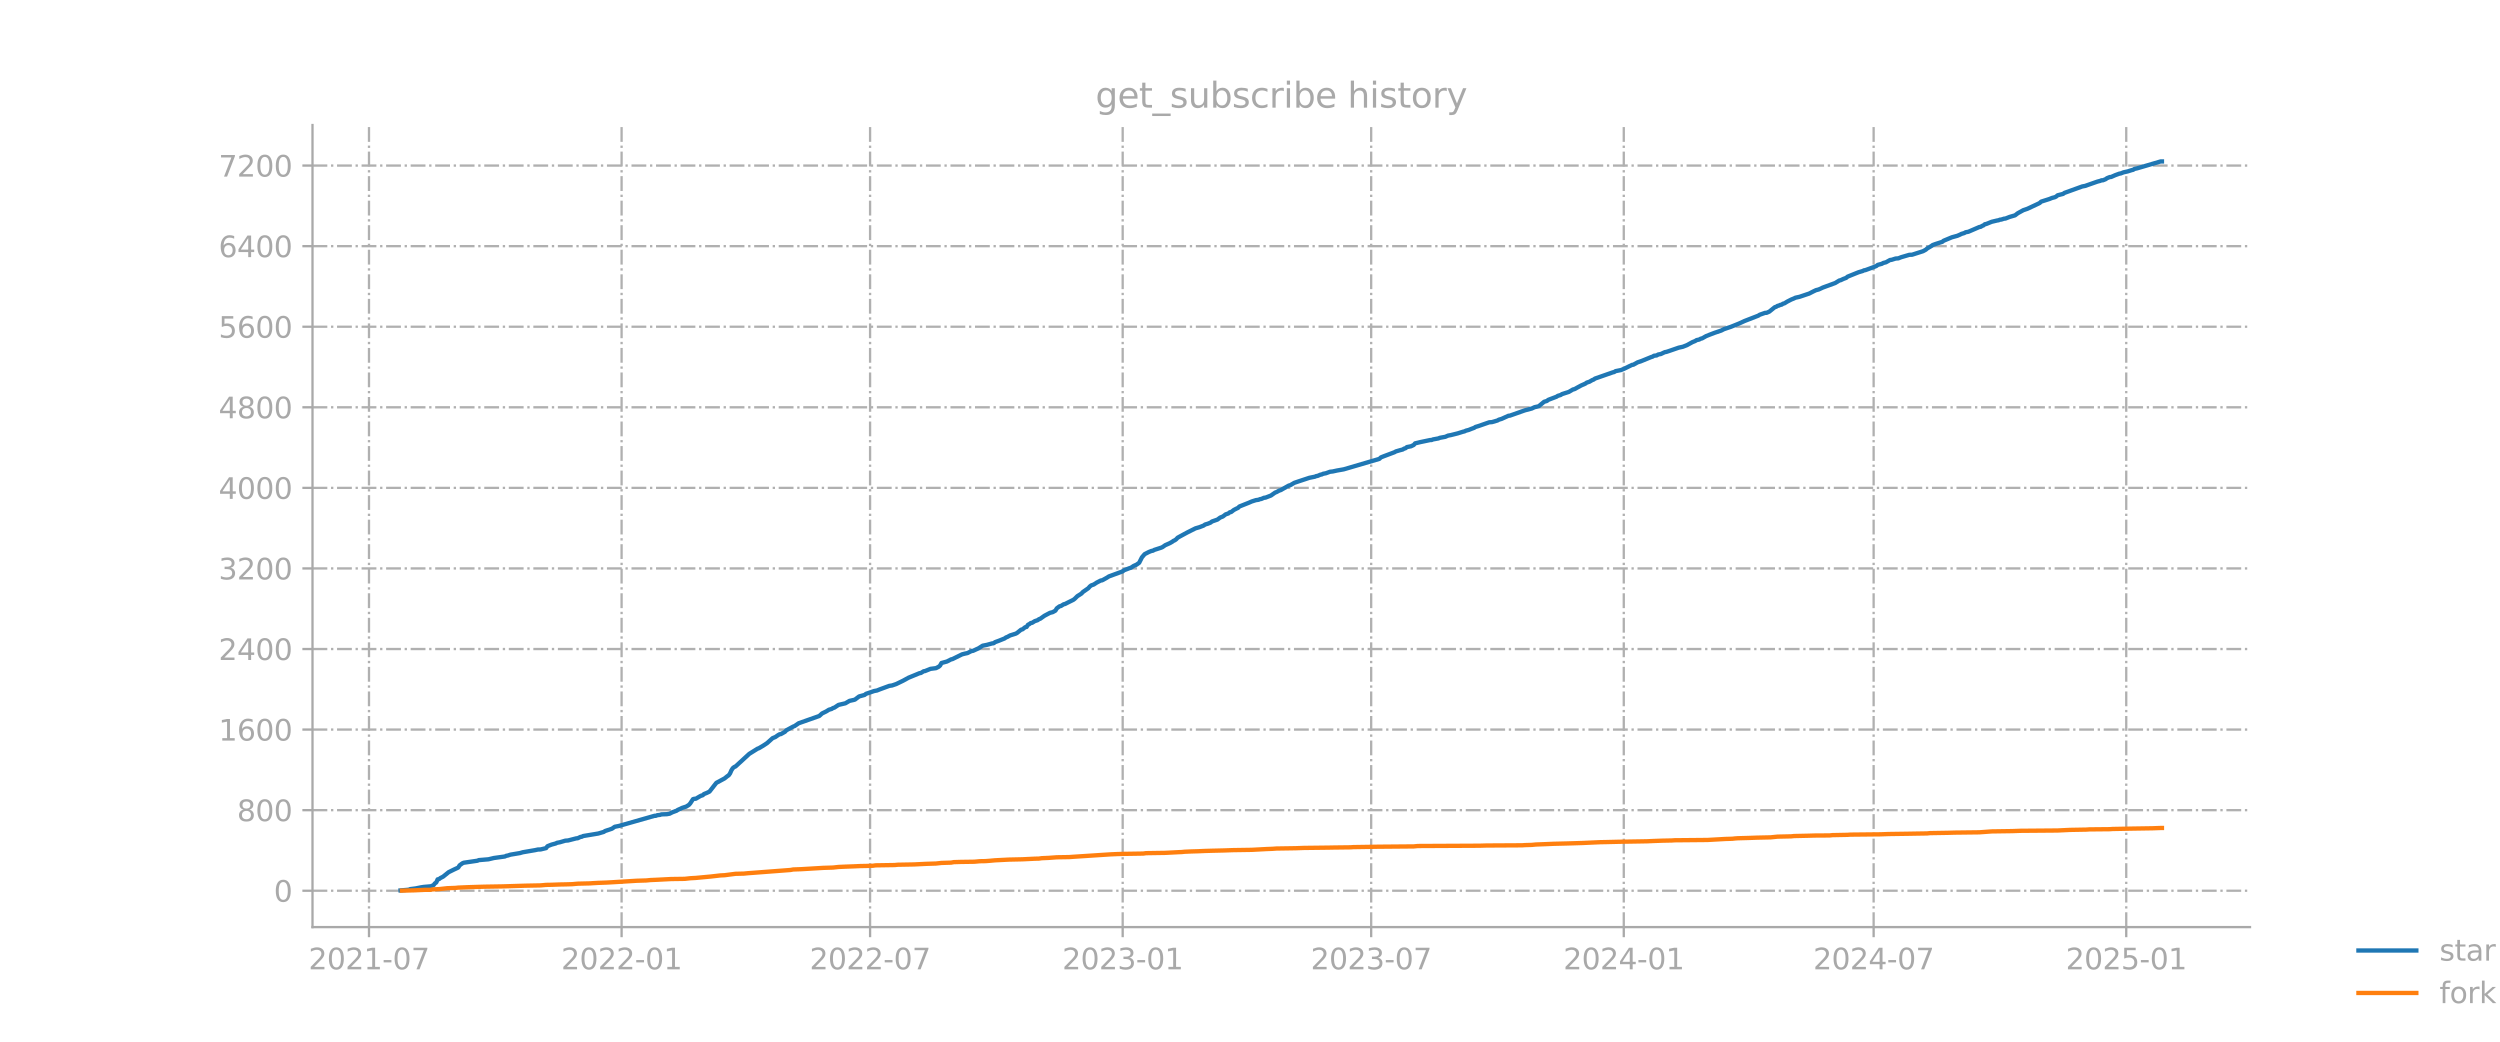 <?xml version="1.0" encoding="utf-8" standalone="no"?>
<!DOCTYPE svg PUBLIC "-//W3C//DTD SVG 1.1//EN"
  "http://www.w3.org/Graphics/SVG/1.1/DTD/svg11.dtd">
<svg xmlns:xlink="http://www.w3.org/1999/xlink" width="864pt" height="360pt" viewBox="0 0 864 360" xmlns="http://www.w3.org/2000/svg" version="1.1">
 <defs>
  <style type="text/css">*{stroke-linejoin: round; stroke-linecap: butt}</style>
 </defs>
 <g id="figure_1">
  <g id="patch_1">
   <path d="M 0 360 
L 864 360 
L 864 0 
L 0 0 
L 0 360 
z
" style="fill: none; opacity: 0"/>
  </g>
  <g id="axes_1">
   <g id="patch_2">
    <path d="M 108 320.4 
L 777.6 320.4 
L 777.6 43.2 
L 108 43.2 
L 108 320.4 
z
" style="fill: none; opacity: 0"/>
   </g>
   <g id="matplotlib.axis_1">
    <g id="xtick_1">
     <g id="line2d_1">
      <path d="M 127.524 320.4 
L 127.524 43.2 
" clip-path="url(#p2620cd88eb)" style="fill: none; stroke-dasharray: 5.12,1.28,0.8,1.28; stroke-dashoffset: 0; stroke: #b0b0b0; stroke-width: 0.8"/>
     </g>
     <g id="line2d_2">
      <defs>
       <path id="m8f5bc77dd1" d="M 0 0 
L 0 3.5 
" style="stroke: #a9a9a9; stroke-width: 0.8"/>
      </defs>
      <g>
       <use xlink:href="#m8f5bc77dd1" x="127.524" y="320.4" style="fill: #a9a9a9; stroke: #a9a9a9; stroke-width: 0.8"/>
      </g>
     </g>
     <g id="text_1">
      <!-- 2021-07 -->
      <g style="fill: #a9a9a9" transform="translate(106.632 334.998) scale(0.1 -0.1)">
       <defs>
        <path id="DejaVuSans-32" d="M 1228 531 
L 3431 531 
L 3431 0 
L 469 0 
L 469 531 
Q 828 903 1448 1529 
Q 2069 2156 2228 2338 
Q 2531 2678 2651 2914 
Q 2772 3150 2772 3378 
Q 2772 3750 2511 3984 
Q 2250 4219 1831 4219 
Q 1534 4219 1204 4116 
Q 875 4013 500 3803 
L 500 4441 
Q 881 4594 1212 4672 
Q 1544 4750 1819 4750 
Q 2544 4750 2975 4387 
Q 3406 4025 3406 3419 
Q 3406 3131 3298 2873 
Q 3191 2616 2906 2266 
Q 2828 2175 2409 1742 
Q 1991 1309 1228 531 
z
" transform="scale(0.016)"/>
        <path id="DejaVuSans-30" d="M 2034 4250 
Q 1547 4250 1301 3770 
Q 1056 3291 1056 2328 
Q 1056 1369 1301 889 
Q 1547 409 2034 409 
Q 2525 409 2770 889 
Q 3016 1369 3016 2328 
Q 3016 3291 2770 3770 
Q 2525 4250 2034 4250 
z
M 2034 4750 
Q 2819 4750 3233 4129 
Q 3647 3509 3647 2328 
Q 3647 1150 3233 529 
Q 2819 -91 2034 -91 
Q 1250 -91 836 529 
Q 422 1150 422 2328 
Q 422 3509 836 4129 
Q 1250 4750 2034 4750 
z
" transform="scale(0.016)"/>
        <path id="DejaVuSans-31" d="M 794 531 
L 1825 531 
L 1825 4091 
L 703 3866 
L 703 4441 
L 1819 4666 
L 2450 4666 
L 2450 531 
L 3481 531 
L 3481 0 
L 794 0 
L 794 531 
z
" transform="scale(0.016)"/>
        <path id="DejaVuSans-2d" d="M 313 2009 
L 1997 2009 
L 1997 1497 
L 313 1497 
L 313 2009 
z
" transform="scale(0.016)"/>
        <path id="DejaVuSans-37" d="M 525 4666 
L 3525 4666 
L 3525 4397 
L 1831 0 
L 1172 0 
L 2766 4134 
L 525 4134 
L 525 4666 
z
" transform="scale(0.016)"/>
       </defs>
       <use xlink:href="#DejaVuSans-32"/>
       <use xlink:href="#DejaVuSans-30" transform="translate(63.623 0)"/>
       <use xlink:href="#DejaVuSans-32" transform="translate(127.246 0)"/>
       <use xlink:href="#DejaVuSans-31" transform="translate(190.869 0)"/>
       <use xlink:href="#DejaVuSans-2d" transform="translate(254.492 0)"/>
       <use xlink:href="#DejaVuSans-30" transform="translate(290.576 0)"/>
       <use xlink:href="#DejaVuSans-37" transform="translate(354.199 0)"/>
      </g>
     </g>
    </g>
    <g id="xtick_2">
     <g id="line2d_3">
      <path d="M 214.824 320.4 
L 214.824 43.2 
" clip-path="url(#p2620cd88eb)" style="fill: none; stroke-dasharray: 5.12,1.28,0.8,1.28; stroke-dashoffset: 0; stroke: #b0b0b0; stroke-width: 0.8"/>
     </g>
     <g id="line2d_4">
      <g>
       <use xlink:href="#m8f5bc77dd1" x="214.824" y="320.4" style="fill: #a9a9a9; stroke: #a9a9a9; stroke-width: 0.8"/>
      </g>
     </g>
     <g id="text_2">
      <!-- 2022-01 -->
      <g style="fill: #a9a9a9" transform="translate(193.932 334.998) scale(0.1 -0.1)">
       <use xlink:href="#DejaVuSans-32"/>
       <use xlink:href="#DejaVuSans-30" transform="translate(63.623 0)"/>
       <use xlink:href="#DejaVuSans-32" transform="translate(127.246 0)"/>
       <use xlink:href="#DejaVuSans-32" transform="translate(190.869 0)"/>
       <use xlink:href="#DejaVuSans-2d" transform="translate(254.492 0)"/>
       <use xlink:href="#DejaVuSans-30" transform="translate(290.576 0)"/>
       <use xlink:href="#DejaVuSans-31" transform="translate(354.199 0)"/>
      </g>
     </g>
    </g>
    <g id="xtick_3">
     <g id="line2d_5">
      <path d="M 300.7 320.4 
L 300.7 43.2 
" clip-path="url(#p2620cd88eb)" style="fill: none; stroke-dasharray: 5.12,1.28,0.8,1.28; stroke-dashoffset: 0; stroke: #b0b0b0; stroke-width: 0.8"/>
     </g>
     <g id="line2d_6">
      <g>
       <use xlink:href="#m8f5bc77dd1" x="300.7" y="320.4" style="fill: #a9a9a9; stroke: #a9a9a9; stroke-width: 0.8"/>
      </g>
     </g>
     <g id="text_3">
      <!-- 2022-07 -->
      <g style="fill: #a9a9a9" transform="translate(279.809 334.998) scale(0.1 -0.1)">
       <use xlink:href="#DejaVuSans-32"/>
       <use xlink:href="#DejaVuSans-30" transform="translate(63.623 0)"/>
       <use xlink:href="#DejaVuSans-32" transform="translate(127.246 0)"/>
       <use xlink:href="#DejaVuSans-32" transform="translate(190.869 0)"/>
       <use xlink:href="#DejaVuSans-2d" transform="translate(254.492 0)"/>
       <use xlink:href="#DejaVuSans-30" transform="translate(290.576 0)"/>
       <use xlink:href="#DejaVuSans-37" transform="translate(354.199 0)"/>
      </g>
     </g>
    </g>
    <g id="xtick_4">
     <g id="line2d_7">
      <path d="M 388 320.4 
L 388 43.2 
" clip-path="url(#p2620cd88eb)" style="fill: none; stroke-dasharray: 5.12,1.28,0.8,1.28; stroke-dashoffset: 0; stroke: #b0b0b0; stroke-width: 0.8"/>
     </g>
     <g id="line2d_8">
      <g>
       <use xlink:href="#m8f5bc77dd1" x="388" y="320.4" style="fill: #a9a9a9; stroke: #a9a9a9; stroke-width: 0.8"/>
      </g>
     </g>
     <g id="text_4">
      <!-- 2023-01 -->
      <g style="fill: #a9a9a9" transform="translate(367.109 334.998) scale(0.1 -0.1)">
       <defs>
        <path id="DejaVuSans-33" d="M 2597 2516 
Q 3050 2419 3304 2112 
Q 3559 1806 3559 1356 
Q 3559 666 3084 287 
Q 2609 -91 1734 -91 
Q 1441 -91 1130 -33 
Q 819 25 488 141 
L 488 750 
Q 750 597 1062 519 
Q 1375 441 1716 441 
Q 2309 441 2620 675 
Q 2931 909 2931 1356 
Q 2931 1769 2642 2001 
Q 2353 2234 1838 2234 
L 1294 2234 
L 1294 2753 
L 1863 2753 
Q 2328 2753 2575 2939 
Q 2822 3125 2822 3475 
Q 2822 3834 2567 4026 
Q 2313 4219 1838 4219 
Q 1578 4219 1281 4162 
Q 984 4106 628 3988 
L 628 4550 
Q 988 4650 1302 4700 
Q 1616 4750 1894 4750 
Q 2613 4750 3031 4423 
Q 3450 4097 3450 3541 
Q 3450 3153 3228 2886 
Q 3006 2619 2597 2516 
z
" transform="scale(0.016)"/>
       </defs>
       <use xlink:href="#DejaVuSans-32"/>
       <use xlink:href="#DejaVuSans-30" transform="translate(63.623 0)"/>
       <use xlink:href="#DejaVuSans-32" transform="translate(127.246 0)"/>
       <use xlink:href="#DejaVuSans-33" transform="translate(190.869 0)"/>
       <use xlink:href="#DejaVuSans-2d" transform="translate(254.492 0)"/>
       <use xlink:href="#DejaVuSans-30" transform="translate(290.576 0)"/>
       <use xlink:href="#DejaVuSans-31" transform="translate(354.199 0)"/>
      </g>
     </g>
    </g>
    <g id="xtick_5">
     <g id="line2d_9">
      <path d="M 473.877 320.4 
L 473.877 43.2 
" clip-path="url(#p2620cd88eb)" style="fill: none; stroke-dasharray: 5.12,1.28,0.8,1.28; stroke-dashoffset: 0; stroke: #b0b0b0; stroke-width: 0.8"/>
     </g>
     <g id="line2d_10">
      <g>
       <use xlink:href="#m8f5bc77dd1" x="473.877" y="320.4" style="fill: #a9a9a9; stroke: #a9a9a9; stroke-width: 0.8"/>
      </g>
     </g>
     <g id="text_5">
      <!-- 2023-07 -->
      <g style="fill: #a9a9a9" transform="translate(452.985 334.998) scale(0.1 -0.1)">
       <use xlink:href="#DejaVuSans-32"/>
       <use xlink:href="#DejaVuSans-30" transform="translate(63.623 0)"/>
       <use xlink:href="#DejaVuSans-32" transform="translate(127.246 0)"/>
       <use xlink:href="#DejaVuSans-33" transform="translate(190.869 0)"/>
       <use xlink:href="#DejaVuSans-2d" transform="translate(254.492 0)"/>
       <use xlink:href="#DejaVuSans-30" transform="translate(290.576 0)"/>
       <use xlink:href="#DejaVuSans-37" transform="translate(354.199 0)"/>
      </g>
     </g>
    </g>
    <g id="xtick_6">
     <g id="line2d_11">
      <path d="M 561.177 320.4 
L 561.177 43.2 
" clip-path="url(#p2620cd88eb)" style="fill: none; stroke-dasharray: 5.12,1.28,0.8,1.28; stroke-dashoffset: 0; stroke: #b0b0b0; stroke-width: 0.8"/>
     </g>
     <g id="line2d_12">
      <g>
       <use xlink:href="#m8f5bc77dd1" x="561.177" y="320.4" style="fill: #a9a9a9; stroke: #a9a9a9; stroke-width: 0.8"/>
      </g>
     </g>
     <g id="text_6">
      <!-- 2024-01 -->
      <g style="fill: #a9a9a9" transform="translate(540.285 334.998) scale(0.1 -0.1)">
       <defs>
        <path id="DejaVuSans-34" d="M 2419 4116 
L 825 1625 
L 2419 1625 
L 2419 4116 
z
M 2253 4666 
L 3047 4666 
L 3047 1625 
L 3713 1625 
L 3713 1100 
L 3047 1100 
L 3047 0 
L 2419 0 
L 2419 1100 
L 313 1100 
L 313 1709 
L 2253 4666 
z
" transform="scale(0.016)"/>
       </defs>
       <use xlink:href="#DejaVuSans-32"/>
       <use xlink:href="#DejaVuSans-30" transform="translate(63.623 0)"/>
       <use xlink:href="#DejaVuSans-32" transform="translate(127.246 0)"/>
       <use xlink:href="#DejaVuSans-34" transform="translate(190.869 0)"/>
       <use xlink:href="#DejaVuSans-2d" transform="translate(254.492 0)"/>
       <use xlink:href="#DejaVuSans-30" transform="translate(290.576 0)"/>
       <use xlink:href="#DejaVuSans-31" transform="translate(354.199 0)"/>
      </g>
     </g>
    </g>
    <g id="xtick_7">
     <g id="line2d_13">
      <path d="M 647.528 320.4 
L 647.528 43.2 
" clip-path="url(#p2620cd88eb)" style="fill: none; stroke-dasharray: 5.12,1.28,0.8,1.28; stroke-dashoffset: 0; stroke: #b0b0b0; stroke-width: 0.8"/>
     </g>
     <g id="line2d_14">
      <g>
       <use xlink:href="#m8f5bc77dd1" x="647.528" y="320.4" style="fill: #a9a9a9; stroke: #a9a9a9; stroke-width: 0.8"/>
      </g>
     </g>
     <g id="text_7">
      <!-- 2024-07 -->
      <g style="fill: #a9a9a9" transform="translate(626.636 334.998) scale(0.1 -0.1)">
       <use xlink:href="#DejaVuSans-32"/>
       <use xlink:href="#DejaVuSans-30" transform="translate(63.623 0)"/>
       <use xlink:href="#DejaVuSans-32" transform="translate(127.246 0)"/>
       <use xlink:href="#DejaVuSans-34" transform="translate(190.869 0)"/>
       <use xlink:href="#DejaVuSans-2d" transform="translate(254.492 0)"/>
       <use xlink:href="#DejaVuSans-30" transform="translate(290.576 0)"/>
       <use xlink:href="#DejaVuSans-37" transform="translate(354.199 0)"/>
      </g>
     </g>
    </g>
    <g id="xtick_8">
     <g id="line2d_15">
      <path d="M 734.828 320.4 
L 734.828 43.2 
" clip-path="url(#p2620cd88eb)" style="fill: none; stroke-dasharray: 5.12,1.28,0.8,1.28; stroke-dashoffset: 0; stroke: #b0b0b0; stroke-width: 0.8"/>
     </g>
     <g id="line2d_16">
      <g>
       <use xlink:href="#m8f5bc77dd1" x="734.828" y="320.4" style="fill: #a9a9a9; stroke: #a9a9a9; stroke-width: 0.8"/>
      </g>
     </g>
     <g id="text_8">
      <!-- 2025-01 -->
      <g style="fill: #a9a9a9" transform="translate(713.936 334.998) scale(0.1 -0.1)">
       <defs>
        <path id="DejaVuSans-35" d="M 691 4666 
L 3169 4666 
L 3169 4134 
L 1269 4134 
L 1269 2991 
Q 1406 3038 1543 3061 
Q 1681 3084 1819 3084 
Q 2600 3084 3056 2656 
Q 3513 2228 3513 1497 
Q 3513 744 3044 326 
Q 2575 -91 1722 -91 
Q 1428 -91 1123 -41 
Q 819 9 494 109 
L 494 744 
Q 775 591 1075 516 
Q 1375 441 1709 441 
Q 2250 441 2565 725 
Q 2881 1009 2881 1497 
Q 2881 1984 2565 2268 
Q 2250 2553 1709 2553 
Q 1456 2553 1204 2497 
Q 953 2441 691 2322 
L 691 4666 
z
" transform="scale(0.016)"/>
       </defs>
       <use xlink:href="#DejaVuSans-32"/>
       <use xlink:href="#DejaVuSans-30" transform="translate(63.623 0)"/>
       <use xlink:href="#DejaVuSans-32" transform="translate(127.246 0)"/>
       <use xlink:href="#DejaVuSans-35" transform="translate(190.869 0)"/>
       <use xlink:href="#DejaVuSans-2d" transform="translate(254.492 0)"/>
       <use xlink:href="#DejaVuSans-30" transform="translate(290.576 0)"/>
       <use xlink:href="#DejaVuSans-31" transform="translate(354.199 0)"/>
      </g>
     </g>
    </g>
   </g>
   <g id="matplotlib.axis_2">
    <g id="ytick_1">
     <g id="line2d_17">
      <path d="M 108 307.835 
L 777.6 307.835 
" clip-path="url(#p2620cd88eb)" style="fill: none; stroke-dasharray: 5.12,1.28,0.8,1.28; stroke-dashoffset: 0; stroke: #b0b0b0; stroke-width: 0.8"/>
     </g>
     <g id="line2d_18">
      <defs>
       <path id="m54e7ad9546" d="M 0 0 
L -3.5 0 
" style="stroke: #a9a9a9; stroke-width: 0.8"/>
      </defs>
      <g>
       <use xlink:href="#m54e7ad9546" x="108" y="307.835" style="fill: #a9a9a9; stroke: #a9a9a9; stroke-width: 0.8"/>
      </g>
     </g>
     <g id="text_9">
      <!-- 0 -->
      <g style="fill: #a9a9a9" transform="translate(94.638 311.634) scale(0.1 -0.1)">
       <use xlink:href="#DejaVuSans-30"/>
      </g>
     </g>
    </g>
    <g id="ytick_2">
     <g id="line2d_19">
      <path d="M 108 279.99 
L 777.6 279.99 
" clip-path="url(#p2620cd88eb)" style="fill: none; stroke-dasharray: 5.12,1.28,0.8,1.28; stroke-dashoffset: 0; stroke: #b0b0b0; stroke-width: 0.8"/>
     </g>
     <g id="line2d_20">
      <g>
       <use xlink:href="#m54e7ad9546" x="108" y="279.99" style="fill: #a9a9a9; stroke: #a9a9a9; stroke-width: 0.8"/>
      </g>
     </g>
     <g id="text_10">
      <!-- 800 -->
      <g style="fill: #a9a9a9" transform="translate(81.912 283.789) scale(0.1 -0.1)">
       <defs>
        <path id="DejaVuSans-38" d="M 2034 2216 
Q 1584 2216 1326 1975 
Q 1069 1734 1069 1313 
Q 1069 891 1326 650 
Q 1584 409 2034 409 
Q 2484 409 2743 651 
Q 3003 894 3003 1313 
Q 3003 1734 2745 1975 
Q 2488 2216 2034 2216 
z
M 1403 2484 
Q 997 2584 770 2862 
Q 544 3141 544 3541 
Q 544 4100 942 4425 
Q 1341 4750 2034 4750 
Q 2731 4750 3128 4425 
Q 3525 4100 3525 3541 
Q 3525 3141 3298 2862 
Q 3072 2584 2669 2484 
Q 3125 2378 3379 2068 
Q 3634 1759 3634 1313 
Q 3634 634 3220 271 
Q 2806 -91 2034 -91 
Q 1263 -91 848 271 
Q 434 634 434 1313 
Q 434 1759 690 2068 
Q 947 2378 1403 2484 
z
M 1172 3481 
Q 1172 3119 1398 2916 
Q 1625 2713 2034 2713 
Q 2441 2713 2670 2916 
Q 2900 3119 2900 3481 
Q 2900 3844 2670 4047 
Q 2441 4250 2034 4250 
Q 1625 4250 1398 4047 
Q 1172 3844 1172 3481 
z
" transform="scale(0.016)"/>
       </defs>
       <use xlink:href="#DejaVuSans-38"/>
       <use xlink:href="#DejaVuSans-30" transform="translate(63.623 0)"/>
       <use xlink:href="#DejaVuSans-30" transform="translate(127.246 0)"/>
      </g>
     </g>
    </g>
    <g id="ytick_3">
     <g id="line2d_21">
      <path d="M 108 252.144 
L 777.6 252.144 
" clip-path="url(#p2620cd88eb)" style="fill: none; stroke-dasharray: 5.12,1.28,0.8,1.28; stroke-dashoffset: 0; stroke: #b0b0b0; stroke-width: 0.8"/>
     </g>
     <g id="line2d_22">
      <g>
       <use xlink:href="#m54e7ad9546" x="108" y="252.144" style="fill: #a9a9a9; stroke: #a9a9a9; stroke-width: 0.8"/>
      </g>
     </g>
     <g id="text_11">
      <!-- 1600 -->
      <g style="fill: #a9a9a9" transform="translate(75.55 255.943) scale(0.1 -0.1)">
       <defs>
        <path id="DejaVuSans-36" d="M 2113 2584 
Q 1688 2584 1439 2293 
Q 1191 2003 1191 1497 
Q 1191 994 1439 701 
Q 1688 409 2113 409 
Q 2538 409 2786 701 
Q 3034 994 3034 1497 
Q 3034 2003 2786 2293 
Q 2538 2584 2113 2584 
z
M 3366 4563 
L 3366 3988 
Q 3128 4100 2886 4159 
Q 2644 4219 2406 4219 
Q 1781 4219 1451 3797 
Q 1122 3375 1075 2522 
Q 1259 2794 1537 2939 
Q 1816 3084 2150 3084 
Q 2853 3084 3261 2657 
Q 3669 2231 3669 1497 
Q 3669 778 3244 343 
Q 2819 -91 2113 -91 
Q 1303 -91 875 529 
Q 447 1150 447 2328 
Q 447 3434 972 4092 
Q 1497 4750 2381 4750 
Q 2619 4750 2861 4703 
Q 3103 4656 3366 4563 
z
" transform="scale(0.016)"/>
       </defs>
       <use xlink:href="#DejaVuSans-31"/>
       <use xlink:href="#DejaVuSans-36" transform="translate(63.623 0)"/>
       <use xlink:href="#DejaVuSans-30" transform="translate(127.246 0)"/>
       <use xlink:href="#DejaVuSans-30" transform="translate(190.869 0)"/>
      </g>
     </g>
    </g>
    <g id="ytick_4">
     <g id="line2d_23">
      <path d="M 108 224.299 
L 777.6 224.299 
" clip-path="url(#p2620cd88eb)" style="fill: none; stroke-dasharray: 5.12,1.28,0.8,1.28; stroke-dashoffset: 0; stroke: #b0b0b0; stroke-width: 0.8"/>
     </g>
     <g id="line2d_24">
      <g>
       <use xlink:href="#m54e7ad9546" x="108" y="224.299" style="fill: #a9a9a9; stroke: #a9a9a9; stroke-width: 0.8"/>
      </g>
     </g>
     <g id="text_12">
      <!-- 2400 -->
      <g style="fill: #a9a9a9" transform="translate(75.55 228.098) scale(0.1 -0.1)">
       <use xlink:href="#DejaVuSans-32"/>
       <use xlink:href="#DejaVuSans-34" transform="translate(63.623 0)"/>
       <use xlink:href="#DejaVuSans-30" transform="translate(127.246 0)"/>
       <use xlink:href="#DejaVuSans-30" transform="translate(190.869 0)"/>
      </g>
     </g>
    </g>
    <g id="ytick_5">
     <g id="line2d_25">
      <path d="M 108 196.454 
L 777.6 196.454 
" clip-path="url(#p2620cd88eb)" style="fill: none; stroke-dasharray: 5.12,1.28,0.8,1.28; stroke-dashoffset: 0; stroke: #b0b0b0; stroke-width: 0.8"/>
     </g>
     <g id="line2d_26">
      <g>
       <use xlink:href="#m54e7ad9546" x="108" y="196.454" style="fill: #a9a9a9; stroke: #a9a9a9; stroke-width: 0.8"/>
      </g>
     </g>
     <g id="text_13">
      <!-- 3200 -->
      <g style="fill: #a9a9a9" transform="translate(75.55 200.253) scale(0.1 -0.1)">
       <use xlink:href="#DejaVuSans-33"/>
       <use xlink:href="#DejaVuSans-32" transform="translate(63.623 0)"/>
       <use xlink:href="#DejaVuSans-30" transform="translate(127.246 0)"/>
       <use xlink:href="#DejaVuSans-30" transform="translate(190.869 0)"/>
      </g>
     </g>
    </g>
    <g id="ytick_6">
     <g id="line2d_27">
      <path d="M 108 168.608 
L 777.6 168.608 
" clip-path="url(#p2620cd88eb)" style="fill: none; stroke-dasharray: 5.12,1.28,0.8,1.28; stroke-dashoffset: 0; stroke: #b0b0b0; stroke-width: 0.8"/>
     </g>
     <g id="line2d_28">
      <g>
       <use xlink:href="#m54e7ad9546" x="108" y="168.608" style="fill: #a9a9a9; stroke: #a9a9a9; stroke-width: 0.8"/>
      </g>
     </g>
     <g id="text_14">
      <!-- 4000 -->
      <g style="fill: #a9a9a9" transform="translate(75.55 172.408) scale(0.1 -0.1)">
       <use xlink:href="#DejaVuSans-34"/>
       <use xlink:href="#DejaVuSans-30" transform="translate(63.623 0)"/>
       <use xlink:href="#DejaVuSans-30" transform="translate(127.246 0)"/>
       <use xlink:href="#DejaVuSans-30" transform="translate(190.869 0)"/>
      </g>
     </g>
    </g>
    <g id="ytick_7">
     <g id="line2d_29">
      <path d="M 108 140.763 
L 777.6 140.763 
" clip-path="url(#p2620cd88eb)" style="fill: none; stroke-dasharray: 5.12,1.28,0.8,1.28; stroke-dashoffset: 0; stroke: #b0b0b0; stroke-width: 0.8"/>
     </g>
     <g id="line2d_30">
      <g>
       <use xlink:href="#m54e7ad9546" x="108" y="140.763" style="fill: #a9a9a9; stroke: #a9a9a9; stroke-width: 0.8"/>
      </g>
     </g>
     <g id="text_15">
      <!-- 4800 -->
      <g style="fill: #a9a9a9" transform="translate(75.55 144.562) scale(0.1 -0.1)">
       <use xlink:href="#DejaVuSans-34"/>
       <use xlink:href="#DejaVuSans-38" transform="translate(63.623 0)"/>
       <use xlink:href="#DejaVuSans-30" transform="translate(127.246 0)"/>
       <use xlink:href="#DejaVuSans-30" transform="translate(190.869 0)"/>
      </g>
     </g>
    </g>
    <g id="ytick_8">
     <g id="line2d_31">
      <path d="M 108 112.918 
L 777.6 112.918 
" clip-path="url(#p2620cd88eb)" style="fill: none; stroke-dasharray: 5.12,1.28,0.8,1.28; stroke-dashoffset: 0; stroke: #b0b0b0; stroke-width: 0.8"/>
     </g>
     <g id="line2d_32">
      <g>
       <use xlink:href="#m54e7ad9546" x="108" y="112.918" style="fill: #a9a9a9; stroke: #a9a9a9; stroke-width: 0.8"/>
      </g>
     </g>
     <g id="text_16">
      <!-- 5600 -->
      <g style="fill: #a9a9a9" transform="translate(75.55 116.717) scale(0.1 -0.1)">
       <use xlink:href="#DejaVuSans-35"/>
       <use xlink:href="#DejaVuSans-36" transform="translate(63.623 0)"/>
       <use xlink:href="#DejaVuSans-30" transform="translate(127.246 0)"/>
       <use xlink:href="#DejaVuSans-30" transform="translate(190.869 0)"/>
      </g>
     </g>
    </g>
    <g id="ytick_9">
     <g id="line2d_33">
      <path d="M 108 85.072 
L 777.6 85.072 
" clip-path="url(#p2620cd88eb)" style="fill: none; stroke-dasharray: 5.12,1.28,0.8,1.28; stroke-dashoffset: 0; stroke: #b0b0b0; stroke-width: 0.8"/>
     </g>
     <g id="line2d_34">
      <g>
       <use xlink:href="#m54e7ad9546" x="108" y="85.072" style="fill: #a9a9a9; stroke: #a9a9a9; stroke-width: 0.8"/>
      </g>
     </g>
     <g id="text_17">
      <!-- 6400 -->
      <g style="fill: #a9a9a9" transform="translate(75.55 88.872) scale(0.1 -0.1)">
       <use xlink:href="#DejaVuSans-36"/>
       <use xlink:href="#DejaVuSans-34" transform="translate(63.623 0)"/>
       <use xlink:href="#DejaVuSans-30" transform="translate(127.246 0)"/>
       <use xlink:href="#DejaVuSans-30" transform="translate(190.869 0)"/>
      </g>
     </g>
    </g>
    <g id="ytick_10">
     <g id="line2d_35">
      <path d="M 108 57.227 
L 777.6 57.227 
" clip-path="url(#p2620cd88eb)" style="fill: none; stroke-dasharray: 5.12,1.28,0.8,1.28; stroke-dashoffset: 0; stroke: #b0b0b0; stroke-width: 0.8"/>
     </g>
     <g id="line2d_36">
      <g>
       <use xlink:href="#m54e7ad9546" x="108" y="57.227" style="fill: #a9a9a9; stroke: #a9a9a9; stroke-width: 0.8"/>
      </g>
     </g>
     <g id="text_18">
      <!-- 7200 -->
      <g style="fill: #a9a9a9" transform="translate(75.55 61.026) scale(0.1 -0.1)">
       <use xlink:href="#DejaVuSans-37"/>
       <use xlink:href="#DejaVuSans-32" transform="translate(63.623 0)"/>
       <use xlink:href="#DejaVuSans-30" transform="translate(127.246 0)"/>
       <use xlink:href="#DejaVuSans-30" transform="translate(190.869 0)"/>
      </g>
     </g>
    </g>
   </g>
   <g id="line2d_37">
    <path d="M 138.436 307.73 
L 141.283 307.487 
L 141.758 307.278 
L 143.655 307.034 
L 145.553 306.651 
L 146.502 306.512 
L 148.874 306.303 
L 149.823 305.92 
L 150.298 305.294 
L 150.772 304.981 
L 151.247 303.902 
L 151.721 303.832 
L 152.196 303.449 
L 153.145 302.962 
L 155.042 301.43 
L 156.94 300.491 
L 158.364 299.829 
L 158.838 299.064 
L 159.787 298.367 
L 160.261 298.159 
L 165.006 297.462 
L 165.48 297.254 
L 168.802 296.975 
L 170.699 296.523 
L 174.495 296.001 
L 174.969 295.757 
L 175.444 295.687 
L 176.393 295.374 
L 179.714 294.817 
L 180.663 294.539 
L 184.933 293.808 
L 185.882 293.599 
L 186.831 293.564 
L 188.729 293.112 
L 189.203 292.45 
L 190.627 291.893 
L 192.05 291.51 
L 192.524 291.267 
L 193.473 291.093 
L 195.371 290.536 
L 196.32 290.466 
L 197.269 290.223 
L 199.167 289.735 
L 199.641 289.701 
L 200.59 289.248 
L 201.065 289.178 
L 201.539 288.935 
L 206.758 288.065 
L 208.656 287.508 
L 209.13 287.194 
L 211.503 286.394 
L 212.452 285.733 
L 213.875 285.454 
L 226.211 281.939 
L 226.685 281.939 
L 227.16 281.73 
L 228.109 281.625 
L 228.583 281.451 
L 230.481 281.382 
L 231.43 281.208 
L 232.379 280.72 
L 233.802 280.198 
L 234.277 279.885 
L 235.225 279.467 
L 235.7 279.224 
L 236.649 278.91 
L 237.123 278.771 
L 238.072 278.18 
L 238.547 277.657 
L 239.496 276.196 
L 239.97 276.056 
L 240.444 276.056 
L 241.868 275.221 
L 242.342 274.977 
L 242.817 274.873 
L 243.291 274.42 
L 244.24 274.038 
L 245.189 273.585 
L 247.561 270.557 
L 250.408 269.025 
L 251.357 268.26 
L 251.831 267.946 
L 252.306 267.285 
L 252.78 266.206 
L 253.255 265.475 
L 253.729 265.092 
L 254.204 264.883 
L 257.999 261.403 
L 258.948 260.533 
L 261.795 258.757 
L 262.269 258.583 
L 263.693 257.748 
L 265.116 256.808 
L 267.014 255.103 
L 267.963 254.72 
L 268.912 254.059 
L 269.386 253.78 
L 269.861 253.71 
L 271.284 252.91 
L 271.759 252.388 
L 274.131 251.1 
L 274.605 250.926 
L 276.029 249.951 
L 283.145 247.445 
L 284.094 246.575 
L 285.518 245.879 
L 286.467 245.287 
L 287.416 245.009 
L 287.89 244.696 
L 288.365 244.556 
L 289.788 243.617 
L 292.16 243.06 
L 293.584 242.224 
L 295.007 241.911 
L 295.481 241.772 
L 296.905 240.693 
L 298.803 240.171 
L 299.277 239.788 
L 302.124 238.813 
L 303.073 238.639 
L 304.022 238.256 
L 307.343 237.038 
L 308.292 236.899 
L 309.715 236.412 
L 312.087 235.263 
L 313.985 234.219 
L 317.781 232.652 
L 318.255 232.583 
L 319.204 231.991 
L 319.679 231.922 
L 321.576 231.156 
L 323.474 230.912 
L 324.423 230.425 
L 324.898 230.007 
L 325.372 229.137 
L 327.27 228.615 
L 328.693 227.884 
L 329.168 227.78 
L 332.489 226.144 
L 333.438 225.9 
L 334.387 225.691 
L 335.336 225.204 
L 335.81 224.995 
L 336.285 224.925 
L 338.182 224.055 
L 339.606 223.15 
L 341.029 222.872 
L 342.927 222.35 
L 343.401 222.315 
L 343.876 221.932 
L 345.299 221.41 
L 347.197 220.644 
L 347.672 220.296 
L 348.146 220.122 
L 349.095 219.6 
L 350.993 219.008 
L 351.467 218.765 
L 352.891 217.616 
L 353.365 217.512 
L 354.314 216.746 
L 354.788 216.676 
L 355.263 215.91 
L 355.737 215.702 
L 356.212 215.319 
L 356.686 215.249 
L 357.635 214.657 
L 358.584 214.344 
L 359.058 213.996 
L 359.533 213.822 
L 360.956 212.813 
L 362.854 211.803 
L 363.803 211.56 
L 364.752 211.038 
L 365.226 210.237 
L 366.175 209.541 
L 366.65 209.436 
L 367.599 208.845 
L 368.073 208.74 
L 369.022 208.253 
L 370.92 207.313 
L 371.394 206.965 
L 372.343 206.025 
L 373.292 205.434 
L 373.767 205.12 
L 374.241 204.598 
L 376.139 203.276 
L 376.613 202.719 
L 377.088 202.336 
L 378.037 201.988 
L 378.986 201.361 
L 380.409 200.63 
L 380.883 200.561 
L 382.307 199.795 
L 383.256 199.203 
L 388 197.463 
L 388.475 197.08 
L 390.373 196.349 
L 390.847 196.21 
L 391.796 195.583 
L 392.745 195.166 
L 393.694 194.504 
L 394.643 192.625 
L 395.592 191.511 
L 397.015 190.78 
L 397.964 190.397 
L 398.438 190.328 
L 398.913 190.049 
L 401.285 189.283 
L 401.76 189.075 
L 402.708 188.413 
L 404.132 187.787 
L 405.081 187.265 
L 405.555 186.917 
L 406.03 186.708 
L 406.504 186.36 
L 406.979 185.838 
L 407.927 185.315 
L 410.3 184.028 
L 413.146 182.601 
L 414.57 182.183 
L 415.993 181.626 
L 416.468 181.278 
L 417.417 180.999 
L 418.366 180.617 
L 418.84 180.234 
L 420.738 179.572 
L 421.687 178.876 
L 422.636 178.493 
L 423.585 177.762 
L 424.533 177.449 
L 425.008 177.031 
L 425.482 176.962 
L 426.431 176.231 
L 427.38 175.744 
L 427.855 175.535 
L 428.329 175.048 
L 431.65 173.725 
L 432.599 173.307 
L 434.023 172.855 
L 434.971 172.715 
L 435.446 172.507 
L 435.92 172.437 
L 436.869 172.019 
L 437.344 171.985 
L 439.242 171.254 
L 440.665 170.244 
L 441.139 170.07 
L 442.088 169.548 
L 442.563 169.409 
L 445.41 167.808 
L 445.884 167.703 
L 447.307 166.868 
L 448.731 166.381 
L 449.68 166.067 
L 451.577 165.441 
L 452.526 165.128 
L 454.424 164.745 
L 454.899 164.536 
L 455.373 164.466 
L 456.322 164.049 
L 456.796 163.979 
L 457.271 163.735 
L 458.22 163.561 
L 459.643 163.039 
L 460.592 162.935 
L 462.015 162.622 
L 464.388 162.204 
L 476.724 158.584 
L 477.198 158.097 
L 478.147 157.714 
L 481.943 156.287 
L 482.417 156.008 
L 483.84 155.591 
L 484.789 155.347 
L 485.264 155.034 
L 485.738 154.929 
L 486.213 154.512 
L 487.636 154.233 
L 488.585 153.781 
L 489.059 153.224 
L 490.957 152.771 
L 494.278 152.075 
L 494.753 152.075 
L 495.227 151.866 
L 497.125 151.518 
L 497.6 151.309 
L 499.498 150.961 
L 500.446 150.544 
L 501.395 150.37 
L 503.768 149.778 
L 505.665 149.186 
L 506.14 149.082 
L 506.614 148.838 
L 507.563 148.594 
L 508.512 148.212 
L 509.461 147.864 
L 509.936 147.55 
L 510.884 147.272 
L 514.68 145.949 
L 515.629 145.88 
L 517.527 145.323 
L 518.001 145.044 
L 518.95 144.766 
L 521.322 143.687 
L 521.797 143.652 
L 527.016 141.807 
L 529.388 141.181 
L 530.337 140.728 
L 531.761 140.415 
L 533.658 138.849 
L 534.607 138.57 
L 535.082 138.187 
L 537.928 137.108 
L 538.403 136.795 
L 539.352 136.517 
L 539.826 136.203 
L 542.199 135.438 
L 543.622 134.602 
L 544.096 134.498 
L 546.469 133.21 
L 547.892 132.583 
L 548.366 132.235 
L 549.315 131.922 
L 550.264 131.365 
L 550.739 131.191 
L 551.213 130.843 
L 557.381 128.685 
L 557.856 128.581 
L 558.33 128.267 
L 560.228 127.885 
L 561.177 127.502 
L 564.024 126.109 
L 564.498 126.04 
L 565.921 125.239 
L 567.345 124.752 
L 570.666 123.394 
L 571.14 123.255 
L 571.615 122.942 
L 572.564 122.838 
L 573.038 122.524 
L 573.987 122.35 
L 574.936 121.898 
L 575.411 121.689 
L 575.885 121.619 
L 576.834 121.306 
L 580.155 120.157 
L 581.578 119.844 
L 583.002 119.287 
L 584.9 118.243 
L 585.849 117.86 
L 586.323 117.547 
L 587.272 117.338 
L 587.746 117.06 
L 588.221 116.955 
L 589.644 116.155 
L 590.593 115.772 
L 592.491 115.041 
L 594.863 114.24 
L 595.812 113.753 
L 598.184 112.952 
L 601.031 111.804 
L 602.929 110.934 
L 607.674 109.089 
L 608.148 108.776 
L 610.046 108.114 
L 610.52 108.114 
L 611.469 107.697 
L 613.367 106.165 
L 613.841 106.026 
L 614.316 105.713 
L 614.79 105.608 
L 615.265 105.365 
L 615.739 105.295 
L 616.214 104.947 
L 616.688 104.843 
L 617.637 104.251 
L 619.06 103.52 
L 620.009 103.137 
L 620.484 102.893 
L 621.907 102.58 
L 624.279 101.78 
L 625.228 101.466 
L 626.652 100.735 
L 627.601 100.283 
L 628.55 100.039 
L 629.973 99.378 
L 634.243 97.812 
L 635.666 96.941 
L 636.141 96.837 
L 637.09 96.385 
L 638.039 96.036 
L 638.513 95.619 
L 639.462 95.236 
L 642.309 94.087 
L 643.732 93.67 
L 644.207 93.426 
L 644.681 93.356 
L 646.104 92.834 
L 647.528 92.312 
L 648.477 91.929 
L 648.951 91.546 
L 650.375 91.164 
L 650.849 90.885 
L 651.798 90.641 
L 653.221 89.841 
L 653.696 89.806 
L 655.119 89.354 
L 656.068 89.284 
L 657.017 88.901 
L 659.864 88.066 
L 660.813 88.031 
L 664.608 86.813 
L 665.557 86.291 
L 666.032 85.873 
L 667.455 85.038 
L 667.929 84.69 
L 668.878 84.341 
L 671.251 83.576 
L 671.725 83.193 
L 674.572 82.009 
L 676.47 81.487 
L 677.419 81.07 
L 677.893 80.826 
L 678.842 80.548 
L 679.316 80.269 
L 680.265 80.095 
L 684.061 78.459 
L 684.535 78.39 
L 685.01 78.076 
L 685.484 77.902 
L 685.959 77.485 
L 686.433 77.415 
L 688.331 76.649 
L 690.229 76.197 
L 690.703 76.127 
L 691.178 75.918 
L 691.652 75.883 
L 692.601 75.57 
L 693.076 75.535 
L 694.499 74.978 
L 696.397 74.422 
L 697.346 73.691 
L 699.244 72.646 
L 700.667 72.159 
L 704.463 70.384 
L 704.937 70.14 
L 705.411 69.688 
L 708.258 68.783 
L 709.207 68.4 
L 710.156 68.156 
L 710.631 67.913 
L 711.105 67.495 
L 713.003 67.008 
L 713.477 66.66 
L 719.645 64.432 
L 720.594 64.258 
L 724.864 62.761 
L 725.813 62.518 
L 726.288 62.309 
L 726.762 62.309 
L 727.711 61.926 
L 728.185 61.578 
L 729.134 61.195 
L 729.609 61.16 
L 731.032 60.534 
L 732.455 60.012 
L 732.93 59.942 
L 733.879 59.559 
L 735.302 59.246 
L 736.726 58.793 
L 737.2 58.689 
L 737.675 58.376 
L 738.623 58.167 
L 746.689 55.8 
L 747.164 55.8 
L 747.164 55.8 
" clip-path="url(#p2620cd88eb)" style="fill: none; stroke: #1f77b4; stroke-width: 1.5; stroke-linecap: square"/>
   </g>
   <g id="line2d_38">
    <path d="M 138.911 307.8 
L 143.181 307.696 
L 146.977 307.522 
L 148.874 307.522 
L 149.349 307.382 
L 151.721 307.278 
L 154.568 306.965 
L 157.415 306.86 
L 158.364 306.756 
L 161.685 306.617 
L 165.006 306.512 
L 167.378 306.443 
L 173.546 306.338 
L 175.918 306.269 
L 179.24 306.164 
L 181.612 306.094 
L 186.831 305.99 
L 188.729 305.816 
L 190.627 305.781 
L 193.473 305.677 
L 195.371 305.642 
L 197.743 305.572 
L 199.641 305.398 
L 203.911 305.294 
L 204.86 305.224 
L 206.758 305.12 
L 209.605 305.015 
L 211.503 304.911 
L 220.043 304.389 
L 223.364 304.285 
L 224.787 304.145 
L 227.16 304.041 
L 231.904 303.797 
L 236.649 303.728 
L 238.547 303.519 
L 240.444 303.414 
L 245.663 302.927 
L 248.985 302.544 
L 250.408 302.475 
L 254.204 301.987 
L 257.05 301.918 
L 258.474 301.778 
L 259.897 301.674 
L 273.182 300.665 
L 274.131 300.491 
L 276.978 300.386 
L 284.569 299.934 
L 287.89 299.829 
L 289.788 299.62 
L 292.16 299.516 
L 295.007 299.412 
L 297.379 299.307 
L 299.277 299.272 
L 301.649 299.203 
L 302.598 299.064 
L 309.241 298.959 
L 310.189 298.855 
L 315.883 298.75 
L 320.153 298.541 
L 323.474 298.437 
L 325.372 298.228 
L 328.693 298.124 
L 329.642 297.95 
L 332.014 297.88 
L 336.759 297.81 
L 338.657 297.636 
L 340.555 297.602 
L 341.978 297.497 
L 343.876 297.323 
L 348.62 297.08 
L 353.365 296.975 
L 357.635 296.766 
L 359.058 296.731 
L 360.007 296.592 
L 362.38 296.488 
L 363.329 296.418 
L 364.278 296.349 
L 365.226 296.279 
L 369.497 296.209 
L 370.92 296.105 
L 383.73 295.27 
L 386.102 295.165 
L 388.475 295.096 
L 395.117 294.991 
L 396.066 294.852 
L 402.708 294.748 
L 407.453 294.504 
L 408.402 294.469 
L 409.351 294.365 
L 411.723 294.26 
L 414.095 294.191 
L 416.468 294.086 
L 418.84 294.017 
L 423.11 293.912 
L 425.957 293.808 
L 432.599 293.703 
L 437.818 293.425 
L 439.716 293.355 
L 441.139 293.251 
L 447.782 293.146 
L 450.629 293.042 
L 459.169 292.938 
L 461.067 292.903 
L 466.76 292.833 
L 467.709 292.764 
L 474.351 292.659 
L 476.249 292.624 
L 488.585 292.52 
L 490.008 292.381 
L 511.359 292.276 
L 513.731 292.207 
L 526.067 292.137 
L 527.016 292.067 
L 529.388 291.998 
L 530.812 291.859 
L 533.658 291.754 
L 536.98 291.615 
L 541.25 291.51 
L 543.622 291.441 
L 546.943 291.336 
L 550.739 291.162 
L 553.111 291.058 
L 555.009 291.023 
L 559.279 290.919 
L 561.177 290.884 
L 567.345 290.78 
L 569.243 290.745 
L 571.615 290.64 
L 574.462 290.536 
L 577.783 290.466 
L 578.732 290.397 
L 590.119 290.292 
L 596.287 289.944 
L 598.659 289.875 
L 599.608 289.77 
L 600.557 289.701 
L 604.352 289.596 
L 607.199 289.492 
L 611.944 289.387 
L 614.316 289.144 
L 619.06 289.039 
L 620.009 288.935 
L 624.754 288.83 
L 627.126 288.761 
L 632.345 288.726 
L 633.294 288.622 
L 638.513 288.517 
L 639.462 288.448 
L 649.9 288.343 
L 652.747 288.239 
L 659.864 288.134 
L 661.762 288.099 
L 666.032 288.03 
L 666.981 287.925 
L 673.148 287.821 
L 675.521 287.751 
L 684.061 287.647 
L 685.484 287.543 
L 686.908 287.438 
L 688.331 287.334 
L 695.448 287.229 
L 698.295 287.125 
L 711.105 287.02 
L 715.375 286.812 
L 721.069 286.707 
L 722.017 286.638 
L 729.134 286.568 
L 730.083 286.498 
L 735.302 286.394 
L 737.2 286.359 
L 743.842 286.255 
L 746.689 286.15 
L 747.164 286.15 
L 747.164 286.15 
" clip-path="url(#p2620cd88eb)" style="fill: none; stroke: #ff7f0e; stroke-width: 1.5; stroke-linecap: square"/>
   </g>
   <g id="patch_3">
    <path d="M 108 320.4 
L 108 43.2 
" style="fill: none; stroke: #a9a9a9; stroke-width: 0.8; stroke-linejoin: miter; stroke-linecap: square"/>
   </g>
   <g id="patch_4">
    <path d="M 777.6 320.4 
L 777.6 43.2 
" style="fill: none"/>
   </g>
   <g id="patch_5">
    <path d="M 108 320.4 
L 777.6 320.4 
" style="fill: none; stroke: #a9a9a9; stroke-width: 0.8; stroke-linejoin: miter; stroke-linecap: square"/>
   </g>
   <g id="patch_6">
    <path d="M 108 43.2 
L 777.6 43.2 
" style="fill: none"/>
   </g>
   <g id="text_19">
    <!-- get_subscribe history -->
    <g style="fill: #a9a9a9" transform="translate(378.608 37.2) scale(0.12 -0.12)">
     <defs>
      <path id="DejaVuSans-67" d="M 2906 1791 
Q 2906 2416 2648 2759 
Q 2391 3103 1925 3103 
Q 1463 3103 1205 2759 
Q 947 2416 947 1791 
Q 947 1169 1205 825 
Q 1463 481 1925 481 
Q 2391 481 2648 825 
Q 2906 1169 2906 1791 
z
M 3481 434 
Q 3481 -459 3084 -895 
Q 2688 -1331 1869 -1331 
Q 1566 -1331 1297 -1286 
Q 1028 -1241 775 -1147 
L 775 -588 
Q 1028 -725 1275 -790 
Q 1522 -856 1778 -856 
Q 2344 -856 2625 -561 
Q 2906 -266 2906 331 
L 2906 616 
Q 2728 306 2450 153 
Q 2172 0 1784 0 
Q 1141 0 747 490 
Q 353 981 353 1791 
Q 353 2603 747 3093 
Q 1141 3584 1784 3584 
Q 2172 3584 2450 3431 
Q 2728 3278 2906 2969 
L 2906 3500 
L 3481 3500 
L 3481 434 
z
" transform="scale(0.016)"/>
      <path id="DejaVuSans-65" d="M 3597 1894 
L 3597 1613 
L 953 1613 
Q 991 1019 1311 708 
Q 1631 397 2203 397 
Q 2534 397 2845 478 
Q 3156 559 3463 722 
L 3463 178 
Q 3153 47 2828 -22 
Q 2503 -91 2169 -91 
Q 1331 -91 842 396 
Q 353 884 353 1716 
Q 353 2575 817 3079 
Q 1281 3584 2069 3584 
Q 2775 3584 3186 3129 
Q 3597 2675 3597 1894 
z
M 3022 2063 
Q 3016 2534 2758 2815 
Q 2500 3097 2075 3097 
Q 1594 3097 1305 2825 
Q 1016 2553 972 2059 
L 3022 2063 
z
" transform="scale(0.016)"/>
      <path id="DejaVuSans-74" d="M 1172 4494 
L 1172 3500 
L 2356 3500 
L 2356 3053 
L 1172 3053 
L 1172 1153 
Q 1172 725 1289 603 
Q 1406 481 1766 481 
L 2356 481 
L 2356 0 
L 1766 0 
Q 1100 0 847 248 
Q 594 497 594 1153 
L 594 3053 
L 172 3053 
L 172 3500 
L 594 3500 
L 594 4494 
L 1172 4494 
z
" transform="scale(0.016)"/>
      <path id="DejaVuSans-5f" d="M 3263 -1063 
L 3263 -1509 
L -63 -1509 
L -63 -1063 
L 3263 -1063 
z
" transform="scale(0.016)"/>
      <path id="DejaVuSans-73" d="M 2834 3397 
L 2834 2853 
Q 2591 2978 2328 3040 
Q 2066 3103 1784 3103 
Q 1356 3103 1142 2972 
Q 928 2841 928 2578 
Q 928 2378 1081 2264 
Q 1234 2150 1697 2047 
L 1894 2003 
Q 2506 1872 2764 1633 
Q 3022 1394 3022 966 
Q 3022 478 2636 193 
Q 2250 -91 1575 -91 
Q 1294 -91 989 -36 
Q 684 19 347 128 
L 347 722 
Q 666 556 975 473 
Q 1284 391 1588 391 
Q 1994 391 2212 530 
Q 2431 669 2431 922 
Q 2431 1156 2273 1281 
Q 2116 1406 1581 1522 
L 1381 1569 
Q 847 1681 609 1914 
Q 372 2147 372 2553 
Q 372 3047 722 3315 
Q 1072 3584 1716 3584 
Q 2034 3584 2315 3537 
Q 2597 3491 2834 3397 
z
" transform="scale(0.016)"/>
      <path id="DejaVuSans-75" d="M 544 1381 
L 544 3500 
L 1119 3500 
L 1119 1403 
Q 1119 906 1312 657 
Q 1506 409 1894 409 
Q 2359 409 2629 706 
Q 2900 1003 2900 1516 
L 2900 3500 
L 3475 3500 
L 3475 0 
L 2900 0 
L 2900 538 
Q 2691 219 2414 64 
Q 2138 -91 1772 -91 
Q 1169 -91 856 284 
Q 544 659 544 1381 
z
M 1991 3584 
L 1991 3584 
z
" transform="scale(0.016)"/>
      <path id="DejaVuSans-62" d="M 3116 1747 
Q 3116 2381 2855 2742 
Q 2594 3103 2138 3103 
Q 1681 3103 1420 2742 
Q 1159 2381 1159 1747 
Q 1159 1113 1420 752 
Q 1681 391 2138 391 
Q 2594 391 2855 752 
Q 3116 1113 3116 1747 
z
M 1159 2969 
Q 1341 3281 1617 3432 
Q 1894 3584 2278 3584 
Q 2916 3584 3314 3078 
Q 3713 2572 3713 1747 
Q 3713 922 3314 415 
Q 2916 -91 2278 -91 
Q 1894 -91 1617 61 
Q 1341 213 1159 525 
L 1159 0 
L 581 0 
L 581 4863 
L 1159 4863 
L 1159 2969 
z
" transform="scale(0.016)"/>
      <path id="DejaVuSans-63" d="M 3122 3366 
L 3122 2828 
Q 2878 2963 2633 3030 
Q 2388 3097 2138 3097 
Q 1578 3097 1268 2742 
Q 959 2388 959 1747 
Q 959 1106 1268 751 
Q 1578 397 2138 397 
Q 2388 397 2633 464 
Q 2878 531 3122 666 
L 3122 134 
Q 2881 22 2623 -34 
Q 2366 -91 2075 -91 
Q 1284 -91 818 406 
Q 353 903 353 1747 
Q 353 2603 823 3093 
Q 1294 3584 2113 3584 
Q 2378 3584 2631 3529 
Q 2884 3475 3122 3366 
z
" transform="scale(0.016)"/>
      <path id="DejaVuSans-72" d="M 2631 2963 
Q 2534 3019 2420 3045 
Q 2306 3072 2169 3072 
Q 1681 3072 1420 2755 
Q 1159 2438 1159 1844 
L 1159 0 
L 581 0 
L 581 3500 
L 1159 3500 
L 1159 2956 
Q 1341 3275 1631 3429 
Q 1922 3584 2338 3584 
Q 2397 3584 2469 3576 
Q 2541 3569 2628 3553 
L 2631 2963 
z
" transform="scale(0.016)"/>
      <path id="DejaVuSans-69" d="M 603 3500 
L 1178 3500 
L 1178 0 
L 603 0 
L 603 3500 
z
M 603 4863 
L 1178 4863 
L 1178 4134 
L 603 4134 
L 603 4863 
z
" transform="scale(0.016)"/>
      <path id="DejaVuSans-20" transform="scale(0.016)"/>
      <path id="DejaVuSans-68" d="M 3513 2113 
L 3513 0 
L 2938 0 
L 2938 2094 
Q 2938 2591 2744 2837 
Q 2550 3084 2163 3084 
Q 1697 3084 1428 2787 
Q 1159 2491 1159 1978 
L 1159 0 
L 581 0 
L 581 4863 
L 1159 4863 
L 1159 2956 
Q 1366 3272 1645 3428 
Q 1925 3584 2291 3584 
Q 2894 3584 3203 3211 
Q 3513 2838 3513 2113 
z
" transform="scale(0.016)"/>
      <path id="DejaVuSans-6f" d="M 1959 3097 
Q 1497 3097 1228 2736 
Q 959 2375 959 1747 
Q 959 1119 1226 758 
Q 1494 397 1959 397 
Q 2419 397 2687 759 
Q 2956 1122 2956 1747 
Q 2956 2369 2687 2733 
Q 2419 3097 1959 3097 
z
M 1959 3584 
Q 2709 3584 3137 3096 
Q 3566 2609 3566 1747 
Q 3566 888 3137 398 
Q 2709 -91 1959 -91 
Q 1206 -91 779 398 
Q 353 888 353 1747 
Q 353 2609 779 3096 
Q 1206 3584 1959 3584 
z
" transform="scale(0.016)"/>
      <path id="DejaVuSans-79" d="M 2059 -325 
Q 1816 -950 1584 -1140 
Q 1353 -1331 966 -1331 
L 506 -1331 
L 506 -850 
L 844 -850 
Q 1081 -850 1212 -737 
Q 1344 -625 1503 -206 
L 1606 56 
L 191 3500 
L 800 3500 
L 1894 763 
L 2988 3500 
L 3597 3500 
L 2059 -325 
z
" transform="scale(0.016)"/>
     </defs>
     <use xlink:href="#DejaVuSans-67"/>
     <use xlink:href="#DejaVuSans-65" transform="translate(63.477 0)"/>
     <use xlink:href="#DejaVuSans-74" transform="translate(125 0)"/>
     <use xlink:href="#DejaVuSans-5f" transform="translate(164.209 0)"/>
     <use xlink:href="#DejaVuSans-73" transform="translate(214.209 0)"/>
     <use xlink:href="#DejaVuSans-75" transform="translate(266.309 0)"/>
     <use xlink:href="#DejaVuSans-62" transform="translate(329.688 0)"/>
     <use xlink:href="#DejaVuSans-73" transform="translate(393.164 0)"/>
     <use xlink:href="#DejaVuSans-63" transform="translate(445.264 0)"/>
     <use xlink:href="#DejaVuSans-72" transform="translate(500.244 0)"/>
     <use xlink:href="#DejaVuSans-69" transform="translate(541.357 0)"/>
     <use xlink:href="#DejaVuSans-62" transform="translate(569.141 0)"/>
     <use xlink:href="#DejaVuSans-65" transform="translate(632.617 0)"/>
     <use xlink:href="#DejaVuSans-20" transform="translate(694.141 0)"/>
     <use xlink:href="#DejaVuSans-68" transform="translate(725.928 0)"/>
     <use xlink:href="#DejaVuSans-69" transform="translate(789.307 0)"/>
     <use xlink:href="#DejaVuSans-73" transform="translate(817.09 0)"/>
     <use xlink:href="#DejaVuSans-74" transform="translate(869.189 0)"/>
     <use xlink:href="#DejaVuSans-6f" transform="translate(908.398 0)"/>
     <use xlink:href="#DejaVuSans-72" transform="translate(969.58 0)"/>
     <use xlink:href="#DejaVuSans-79" transform="translate(1010.693 0)"/>
    </g>
   </g>
   <g id="legend_1">
    <g id="line2d_39">
     <path d="M 815.08 328.498 
L 825.08 328.498 
L 835.08 328.498 
" style="fill: none; stroke: #1f77b4; stroke-width: 1.5; stroke-linecap: square"/>
    </g>
    <g id="text_20">
     <!-- star -->
     <g style="fill: #a9a9a9" transform="translate(843.08 331.998) scale(0.1 -0.1)">
      <defs>
       <path id="DejaVuSans-61" d="M 2194 1759 
Q 1497 1759 1228 1600 
Q 959 1441 959 1056 
Q 959 750 1161 570 
Q 1363 391 1709 391 
Q 2188 391 2477 730 
Q 2766 1069 2766 1631 
L 2766 1759 
L 2194 1759 
z
M 3341 1997 
L 3341 0 
L 2766 0 
L 2766 531 
Q 2569 213 2275 61 
Q 1981 -91 1556 -91 
Q 1019 -91 701 211 
Q 384 513 384 1019 
Q 384 1609 779 1909 
Q 1175 2209 1959 2209 
L 2766 2209 
L 2766 2266 
Q 2766 2663 2505 2880 
Q 2244 3097 1772 3097 
Q 1472 3097 1187 3025 
Q 903 2953 641 2809 
L 641 3341 
Q 956 3463 1253 3523 
Q 1550 3584 1831 3584 
Q 2591 3584 2966 3190 
Q 3341 2797 3341 1997 
z
" transform="scale(0.016)"/>
      </defs>
      <use xlink:href="#DejaVuSans-73"/>
      <use xlink:href="#DejaVuSans-74" transform="translate(52.1 0)"/>
      <use xlink:href="#DejaVuSans-61" transform="translate(91.309 0)"/>
      <use xlink:href="#DejaVuSans-72" transform="translate(152.588 0)"/>
     </g>
    </g>
    <g id="line2d_40">
     <path d="M 815.08 343.177 
L 825.08 343.177 
L 835.08 343.177 
" style="fill: none; stroke: #ff7f0e; stroke-width: 1.5; stroke-linecap: square"/>
    </g>
    <g id="text_21">
     <!-- fork -->
     <g style="fill: #a9a9a9" transform="translate(843.08 346.677) scale(0.1 -0.1)">
      <defs>
       <path id="DejaVuSans-66" d="M 2375 4863 
L 2375 4384 
L 1825 4384 
Q 1516 4384 1395 4259 
Q 1275 4134 1275 3809 
L 1275 3500 
L 2222 3500 
L 2222 3053 
L 1275 3053 
L 1275 0 
L 697 0 
L 697 3053 
L 147 3053 
L 147 3500 
L 697 3500 
L 697 3744 
Q 697 4328 969 4595 
Q 1241 4863 1831 4863 
L 2375 4863 
z
" transform="scale(0.016)"/>
       <path id="DejaVuSans-6b" d="M 581 4863 
L 1159 4863 
L 1159 1991 
L 2875 3500 
L 3609 3500 
L 1753 1863 
L 3688 0 
L 2938 0 
L 1159 1709 
L 1159 0 
L 581 0 
L 581 4863 
z
" transform="scale(0.016)"/>
      </defs>
      <use xlink:href="#DejaVuSans-66"/>
      <use xlink:href="#DejaVuSans-6f" transform="translate(35.205 0)"/>
      <use xlink:href="#DejaVuSans-72" transform="translate(96.387 0)"/>
      <use xlink:href="#DejaVuSans-6b" transform="translate(137.5 0)"/>
     </g>
    </g>
   </g>
  </g>
 </g>
 <defs>
  <clipPath id="p2620cd88eb">
   <rect x="108" y="43.2" width="669.6" height="277.2"/>
  </clipPath>
 </defs>
</svg>
